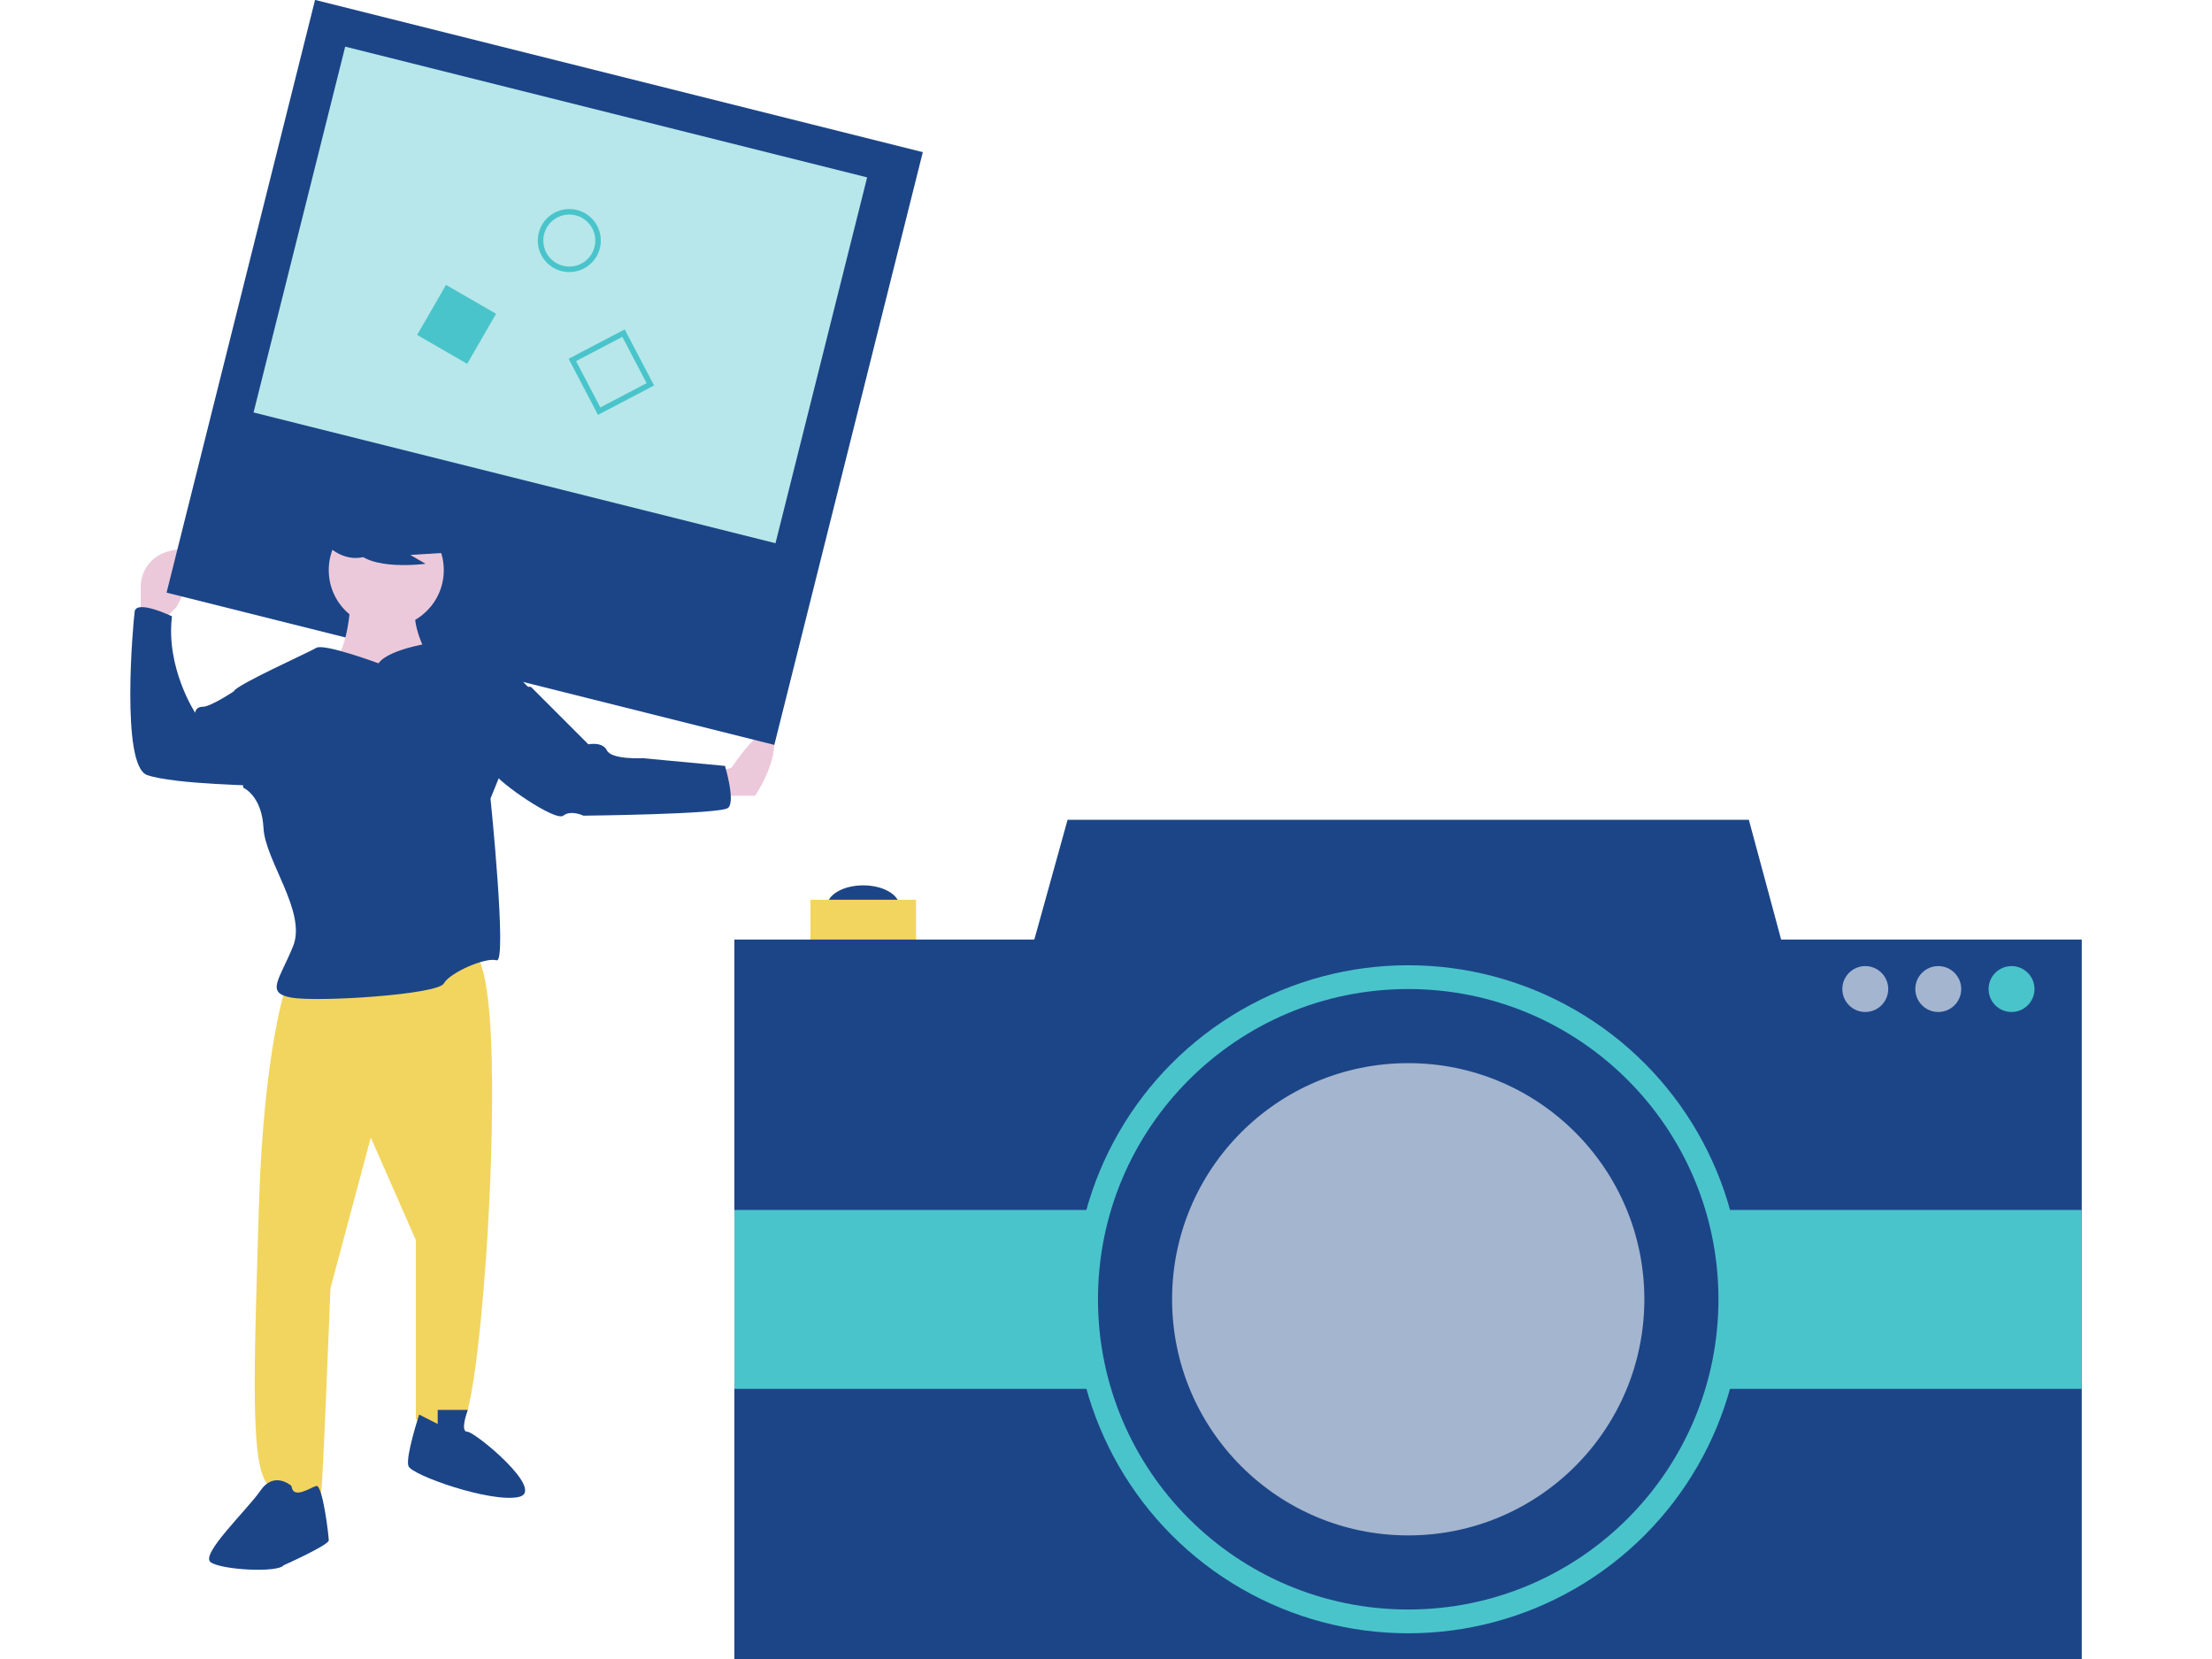 <svg xmlns="http://www.w3.org/2000/svg" xmlns:xlink="http://www.w3.org/1999/xlink" id="Layer_1"
    x="0px" y="0px" viewBox="0 0 800 600" xml:space="preserve"><g>	<g>		<ellipse fill="#1C4588" cx="312.2" cy="327.8" rx="13.1" ry="7.6"></ellipse>	</g>	<g>		<polygon fill="#1C4588" points="655.9,383.2 362,383.2 369.2,357.2 375.5,334.7 386.1,296.5 632.5,296.5 642.8,334.7 649.8,360.8       "></polygon>	</g>	<g>		<rect x="293.1" y="325.4" fill="#F2D55F" width="38.2" height="29.6"></rect>	</g>	<g>		<rect x="265.6" y="339.8" fill="#1C4588" width="487.3" height="260.2"></rect>	</g>	<g>		<rect x="265.6" y="437.6" fill="#4AC4CB" width="487.3" height="64.7"></rect>	</g>	<g>		<circle fill="#4AC4CB" cx="509.3" cy="469.9" r="120.8"></circle>	</g>	<g>		<circle fill="#1C4588" cx="509.3" cy="469.9" r="112.2"></circle>	</g>	<g>		<circle fill="#A4B5CF" cx="509.3" cy="469.9" r="85.4"></circle>	</g>	<g>		<circle fill="#4AC4CB" cx="727.5" cy="357.7" r="8.3"></circle>	</g>	<g>		<circle fill="#A4B5CF" cx="701" cy="357.7" r="8.3"></circle>	</g>	<g>		<circle fill="#A4B5CF" cx="674.6" cy="357.7" r="8.3"></circle>	</g>	<g>		<rect x="480" y="302.6" fill="#1C4588" width="57.8" height="26.2"></rect>	</g>	<g>		<path fill="#ECC9DA" d="M58.7,224.7l5.1-5.1c0,0,12.9-22.5,0-20.8c-12.9,1.7-12.9,12.9-12.9,12.9v12.9L58.7,224.7z"></path>	</g>	<g>		<path fill="#ECC9DA" d="M259.5,279.3l5.1-1.7c0,0,13.5-20.2,15.2-11.2s-6.7,21.4-6.7,21.4h-13.5L259.5,279.3z"></path>	</g>	<g>					<rect x="86.6" y="21.4" transform="matrix(0.243 -0.97 0.97 0.243 18.441 293.139)" fill="#1C4588" width="221" height="226.6"></rect>	</g>	<g>					<rect x="134.5" y="9.4" transform="matrix(0.243 -0.97 0.97 0.243 49.902 277.355)" fill="#B7E7EA" width="136.4" height="194.6"></rect>	</g>	<g>		<ellipse fill="#1C4588" cx="138.7" cy="203.4" rx="22.6" ry="18.8"></ellipse>	</g>	<g>		<path fill="#F2D55F" d="M103.7,355.8c0,0-8.4,23.1-10.1,81.5c-1.7,58.5-3.4,95,3.9,100.1c7.3,5.1,18,3.9,18.6,2.8    c0.6-1.1,3.4-74.2,3.4-74.2l14.6-54.6l16.3,37.1v64.7c0,0,12.4,11.2,17.4,0.6c5.1-10.7,8.4-65.2,8.4-65.2s6.2-92.8-4.5-104    C161.1,333.3,103.7,355.8,103.7,355.8z"></path>	</g>	<g>		<path fill="#1C4588" d="M105.4,537.4c0,0-6.2-5.6-11.2,1.7c-5.1,7.3-21.9,23.1-18,25.9c3.9,2.8,24.2,3.9,26.4,1.1    c0,0,16.3-7.3,16.3-9s-2.2-20.2-4.5-19.7C112.2,538,106,542.5,105.4,537.4z"></path>	</g>	<g>		<path fill="#1C4588" d="M158.3,509.9h10.9c0,0-3,7.9-0.2,7.9c2.8,0,28.7,21.4,18.6,23.6c-10.1,2.2-38.8-7.9-39.9-11.2    s3.9-18.6,3.9-18.6l6.7,3.4V509.9z"></path>	</g>	<g>		<path fill="#ECC9DA" d="M126.8,218c0,0-1.1,19.1-6.7,20.8c-5.6,1.7,18,19.1,18,19.1l16.3-21.4c0,0-6.2-10.7-3.9-18.6    C152.6,210.1,126.8,218,126.8,218z"></path>	</g>	<g>		<path fill="#1C4588" d="M136.9,239.9c0,0-19.7-7.3-22.5-5.6S85.2,247.8,84.6,250c-0.6,2.2,3.4,34.9,3.4,34.9s6.7,2.8,7.3,14.6    s15.7,30.4,10.7,42.7s-10.1,16.9-0.6,18.6c9.6,1.7,52.9-1.1,55.1-5.1s15.2-9.6,19.1-8.4s-2.2-58.5-2.2-58.5l3.4-8.4l11.2-30.9    c0,0-16.9-19.1-33.2-17.4C158.8,232,140.8,234.3,136.9,239.9z"></path>	</g>	<g>		<path fill="#1C4588" d="M93,251.7l-8.4-1.7c0,0-8.4,5.6-11.2,5.6c-2.8,0-2.8,2.2-2.8,2.2s-10.7-16.3-8.4-34.9    c0,0-12.9-6.2-13.5-1.7s-5.1,55.7,4.5,59.1s42.2,3.9,42.2,3.9L93,251.7z"></path>	</g>	<g>		<path fill="#1C4588" d="M184.1,248.4h7.9l20.8,20.8c0,0,5.1-1.1,6.7,2.2c1.7,3.4,12.9,2.8,12.9,2.8l29.8,2.8    c0,0,3.9,12.9,1.1,15.2s-52.3,2.8-52.3,2.8s-4.5-2.2-7.3,0c-2.8,2.2-23.1-11.8-25.3-15.7S184.1,248.4,184.1,248.4z"></path>	</g>	<g>		<circle fill="#ECC9DA" cx="139.7" cy="206.2" r="20.8"></circle>	</g>	<g>		<path fill="#1C4588" d="M126.8,194.1c0,0-3.6-9.3,1.6-12.3l1.4,4.1c0,0,13-7.8,16.4-6.1l-3.2,4.3c0,0,15.1,0,16.2,5.9l-5.3,0.2    c0,0,5.7,3.7,5.9,9.8l-11.4,0.7l5.5,3.2c0,0-20.6,2.8-25.6-5.3L126.8,194.1z"></path>	</g>	<g>		<path fill="#1C4588" d="M119.2,198c0,0,6,5.9,13.8,3s0-13.7,0-13.7l-5.2-2.6L119.2,198z"></path>	</g>			<rect x="210.6" y="124" transform="matrix(0.886 -0.464 0.464 0.886 -37.134 118.029)" fill="none" stroke="#4AC4CB" stroke-width="2" stroke-miterlimit="10" width="20.9" height="20.9"></rect>	<g>					<rect x="154.7" y="106.9" transform="matrix(0.5 -0.866 0.866 0.5 -19.06 201.657)" fill="#4AC4CB" width="20.9" height="20.9"></rect>	</g>	<circle fill="none" stroke="#4AC4CB" stroke-width="2" stroke-miterlimit="10" cx="205.9" cy="87" r="10.4"></circle></g></svg>